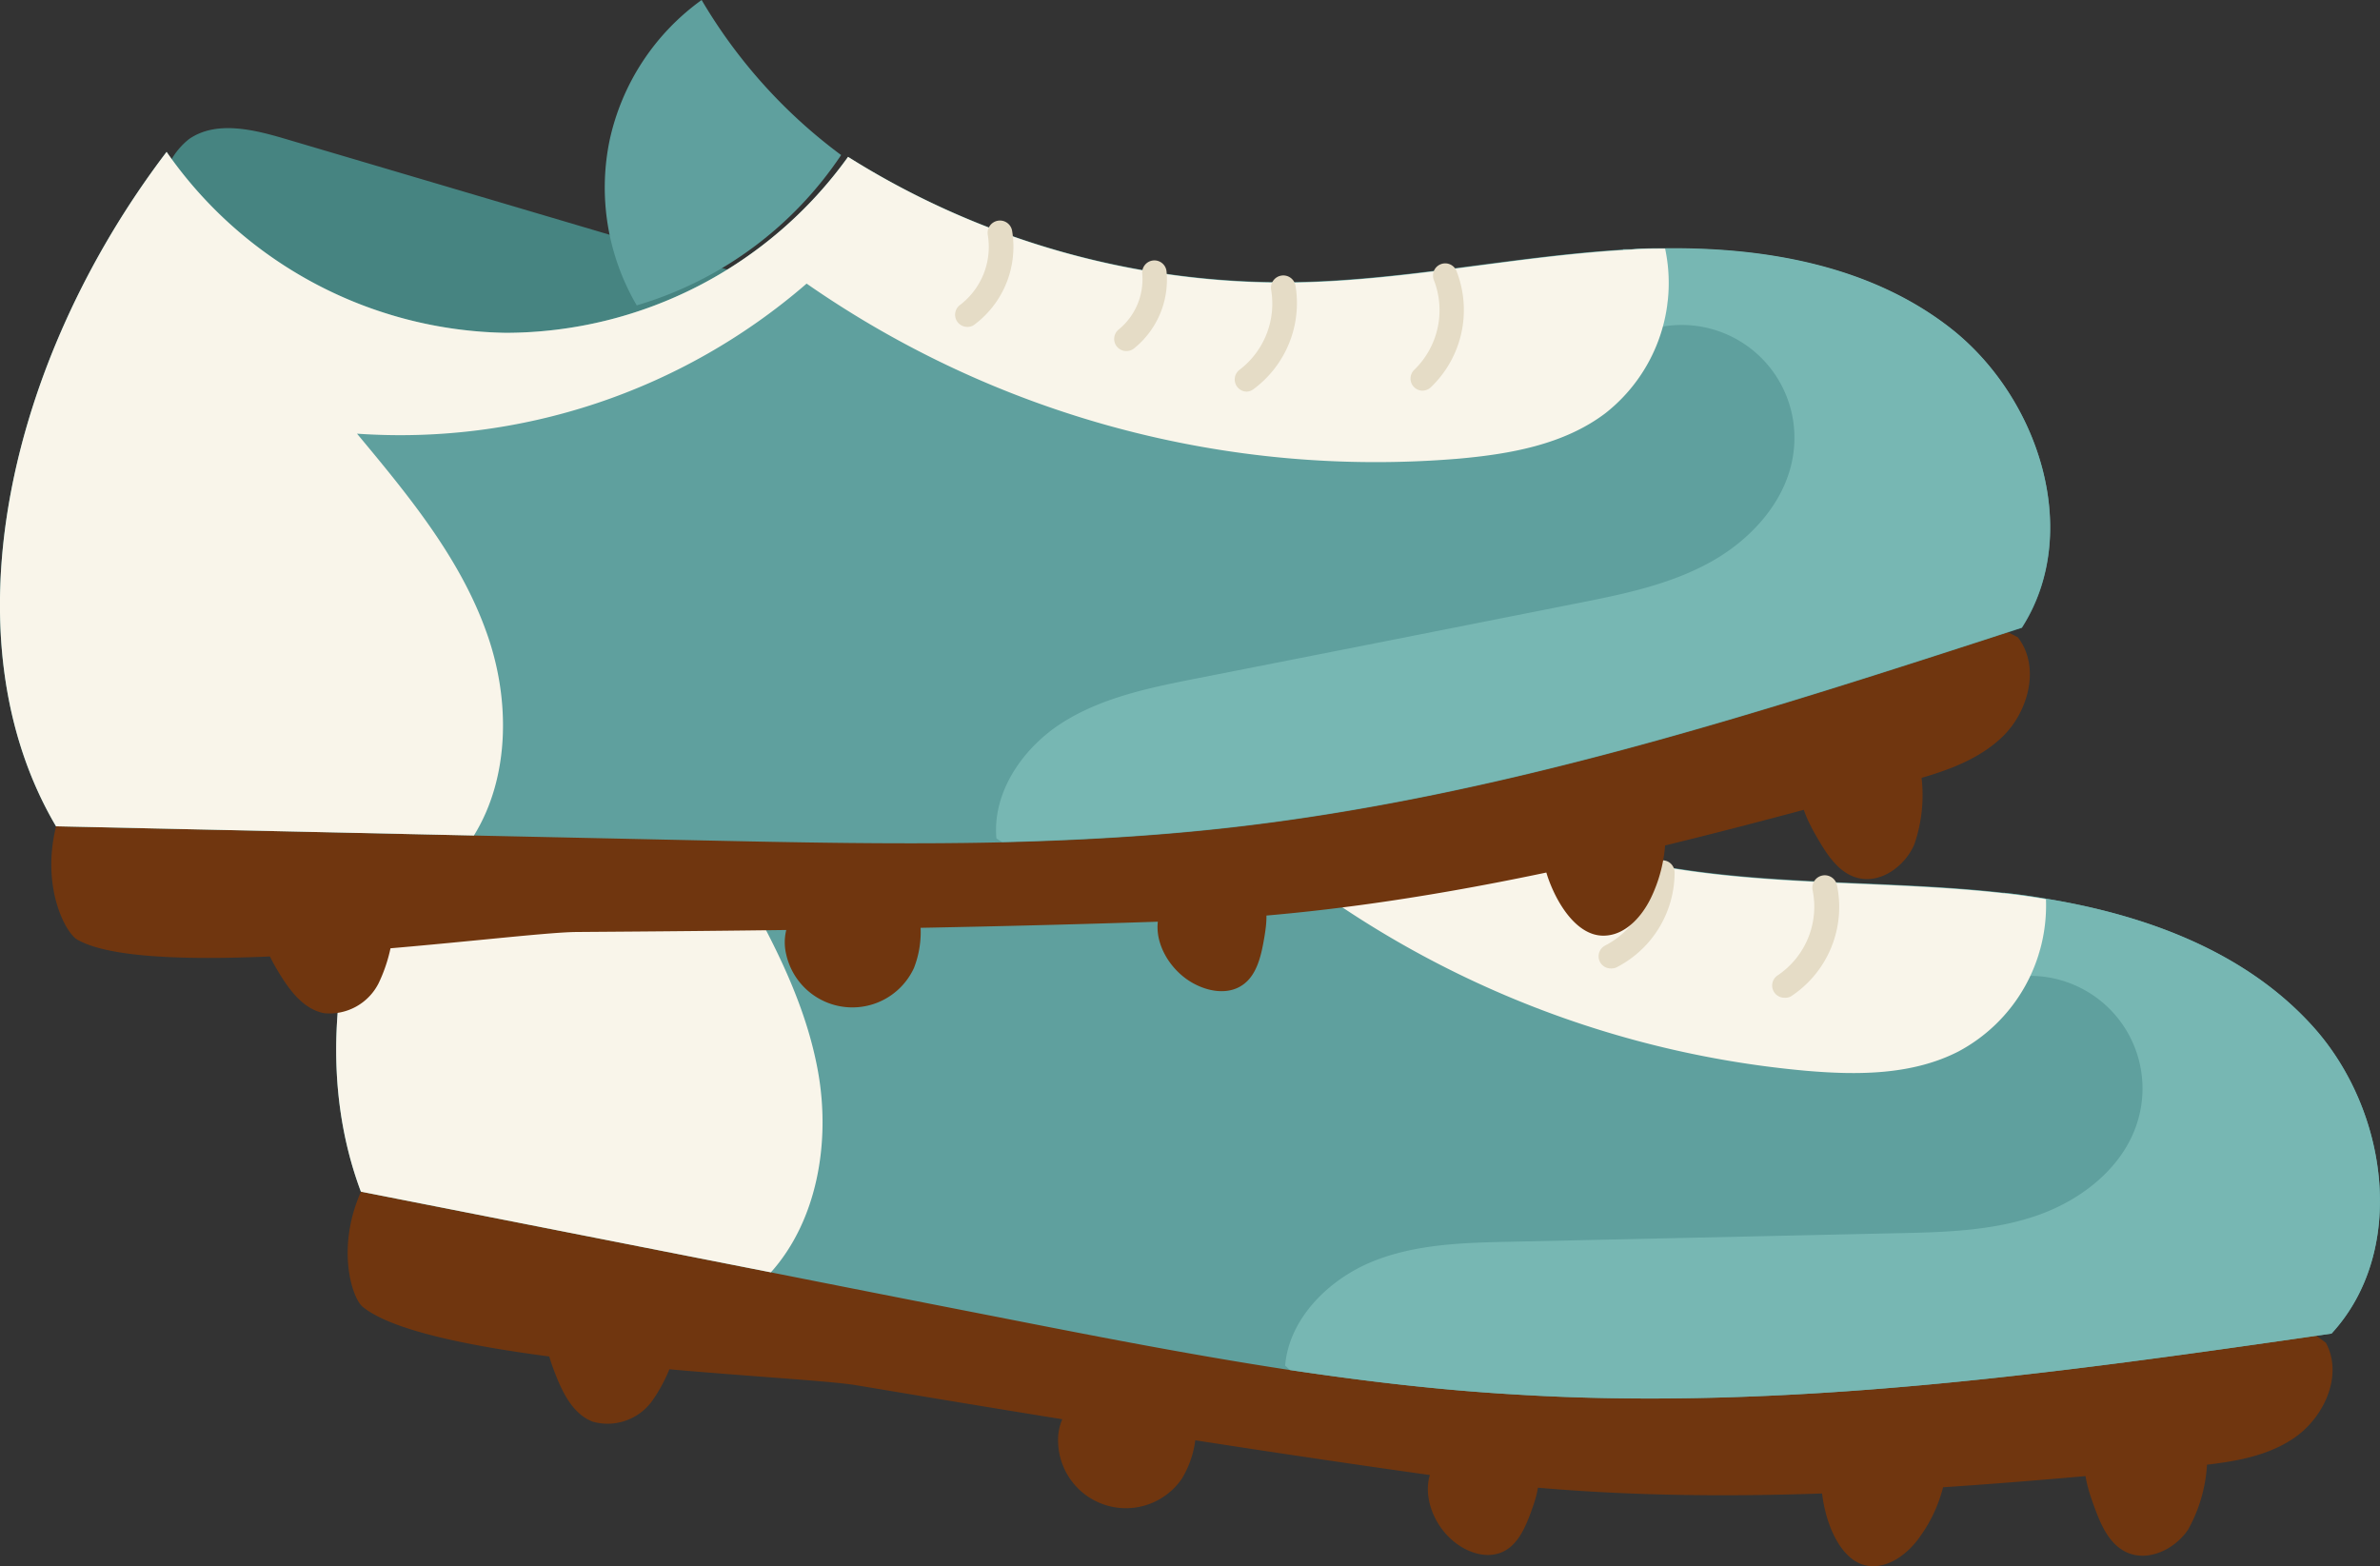 <svg xmlns="http://www.w3.org/2000/svg" viewBox="0 0 195.86 128.89"><rect x="0" y="0" width="195.86" height="128.89" fill="#333333" stroke="none"/><defs><style>.cls-1{fill:#468481;}.cls-2{fill:#70360f;}.cls-3{fill:#5fa09e;}.cls-4{fill:#77b7b3;}.cls-5{fill:#f9f5ea;}.cls-6{fill:#e5dcc6;}</style></defs><g id="Layer_2" data-name="Layer 2"><g id="_&#xEB;&#xEE;&#xE9;_1" data-name="&#x2018;&#xEB;&#xEE;&#xE9;_1"><path class="cls-1" d="M57.91,45.51,74.63,53.8l21.7,10.76a31.41,31.41,0,0,1-47.24-8.73,12.85,12.85,0,0,1-2-6.2,5.91,5.91,0,0,1,3.09-5.41C52.65,43.09,55.49,44.31,57.91,45.51Z"></path><path class="cls-2" d="M191.41,110.51c1.45,2.7-.17,6.21-2.72,7.9s-5.73,2-8.77,2.31c-20.21,1.89-40.63,3.69-60.74.88-21.63-3-43.15-6.68-48.72-7.6-5-.84-34.78-1.68-40.62-6.46-.86-.7-2.2-4.8-.14-9.46,1.86-4.22,6.08-4.67,10.67-5.14A454.93,454.93,0,0,1,180,100.09l-1,1.09Z"></path><path class="cls-3" d="M29.7,98.07l33.74,6.64q8.91,1.77,17.82,3.51c8.28,1.63,16.57,3.26,24.9,4.53,6.1.91,12.21,1.64,18.37,2,22.5,1.41,45-1.78,67.34-5,6.26-6.8,4.68-18.35-1.49-25.23-5.54-6.18-13.75-9.21-22-10.56-.93-.16-1.86-.3-2.79-.41l-.7-.08c-8.95-1-18-.6-26.94-2A67.33,67.33,0,0,1,103.39,55,34.12,34.12,0,0,1,48.22,44.94C32.24,59.77,23.43,81.32,29.7,98.07Z"></path><path class="cls-2" d="M181.64,120.14a12.45,12.45,0,0,1-1.56,5.72c-1.1,1.66-3.36,2.74-5.15,1.85-1.41-.7-2.07-2.3-2.61-3.78s-1.19-3.48-.38-5a4.2,4.2,0,0,1,3.38-2C176.68,116.82,180.32,119.81,181.64,120.14Z"></path><path class="cls-2" d="M160.25,120.26a12.06,12.06,0,0,1-2.26,6.22c-1,1.43-2.7,2.71-4.43,2.35s-2.82-2.44-3.3-4.28-.68-4.06.67-5.42a4.17,4.17,0,0,1,3.19-1.06C155.27,118.14,159.16,119.88,160.25,120.26Z"></path><path class="cls-2" d="M123.73,127.68c-1.47.72-3.29,0-4.46-1.15-1.62-1.57-2.4-4.25-1.14-6.12s3.81-2.14,5.91-1.54a3.7,3.7,0,0,1,2.2,1.43c.71,1.16.28,2.66-.18,3.94S125,127.05,123.73,127.68Z"></path><path class="cls-2" d="M98.26,115.86a8.07,8.07,0,0,1-1,5.83,5.58,5.58,0,0,1-10.18-2.92,4.31,4.31,0,0,1,.76-2.73,4.64,4.64,0,0,1,4.2-1.55A13.43,13.43,0,0,1,96.43,116C96.33,115.76,98.36,116.11,98.26,115.86Z"></path><path class="cls-2" d="M55.78,110.33a12.85,12.85,0,0,1-2.14,5A4.53,4.53,0,0,1,48.78,117c-1.68-.65-2.53-2.48-3.17-4.16s-1.17-3.68,0-5a3.51,3.51,0,0,1,3.56-.92A39,39,0,0,1,55.78,110.33Z"></path><path class="cls-3" d="M84.16,64a30.65,30.65,0,0,0,18.7-9.29,43.09,43.09,0,0,1-9.11-14.54A19,19,0,0,0,84.16,64Z"></path><path class="cls-4" d="M105.76,112.38l.4.37c6.1.91,12.21,1.64,18.37,2,22.5,1.41,45-1.78,67.34-5,6.26-6.8,4.68-18.35-1.49-25.23-5.54-6.18-13.75-9.21-22-10.56-.93-.16-1.86-.3-2.79-.41l-.7-.08a5.42,5.42,0,0,0,.29.72,3.29,3.29,0,0,1,1,6.16,9.27,9.27,0,0,1,9.79,11.74c-1.06,3.81-4.5,6.58-8.22,7.9s-7.75,1.42-11.69,1.5l-31.73.7c-3.87.08-7.85.18-11.43,1.65S106.08,108.53,105.76,112.38Z"></path><path class="cls-5" d="M29.7,98.07l33.74,6.64c3.81-4.26,4.9-10.67,3.9-16.4-1.12-6.4-4.43-12.19-7.67-17.83a51.07,51.07,0,0,0,38.56-5.8,82,82,0,0,0,50.39,23.44c4.27.37,8.77.36,12.57-1.6A13.61,13.61,0,0,0,168.37,74c-.93-.16-1.86-.3-2.79-.41-9.18-1.1-18.51-.64-27.64-2.08A67.33,67.33,0,0,1,103.39,55,34.12,34.12,0,0,1,48.22,44.94C32.24,59.77,23.43,81.32,29.7,98.07Z"></path><path class="cls-6" d="M146.84,82.11a1,1,0,0,1-.84-.46,1,1,0,0,1,.29-1.38,6.81,6.81,0,0,0,2.88-7,1,1,0,0,1,2-.43A8.8,8.8,0,0,1,147.38,82,1,1,0,0,1,146.84,82.11Z"></path><path class="cls-6" d="M132.56,79.7a1,1,0,0,1-.44-1.9,6.84,6.84,0,0,0,3.69-6,1,1,0,0,1,1-1h0a1,1,0,0,1,1,1,8.78,8.78,0,0,1-4.8,7.82A1.06,1.06,0,0,1,132.56,79.7Z"></path><path class="cls-1" d="M23.35,11.39l17.9,5.29,23.22,6.87A31.86,31.86,0,0,1,40.35,34.48a31.86,31.86,0,0,1-23.91-11.4,12.68,12.68,0,0,1-3-5.76,5.94,5.94,0,0,1,2.11-5.87C17.75,9.92,20.76,10.63,23.35,11.39Z"></path><path class="cls-2" d="M166.05,52.44c1.88,2.41.9,6.15-1.32,8.25s-5.3,3-8.25,3.78C136.9,69.82,117.1,75.1,96.81,75.8c-21.83.76-43.66.85-49.31.9-5.09,0-34.55,4.34-41.12.64-1-.55-3-4.36-1.77-9.31,1.11-4.47,5.19-5.64,9.62-6.89A455,455,0,0,1,153,44.14l-.8,1.25Z"></path><path class="cls-3" d="M4.61,68,39,68.76l18.16.39c8.44.18,16.88.36,25.31.17,6.17-.15,12.31-.49,18.44-1.17,22.41-2.49,44-9.5,65.48-16.48,5-7.78,1.45-18.88-5.81-24.6-6.53-5.13-15.13-6.7-23.5-6.61-.95,0-1.89,0-2.82.08l-.7,0c-9,.55-17.88,2.51-26.89,2.67A67.31,67.31,0,0,1,69.79,12.91,34.76,34.76,0,0,1,41.64,27.39,34.69,34.69,0,0,1,13.71,12.5C.51,29.86-4.46,52.61,4.61,68Z"></path><path class="cls-2" d="M158.08,63.61a12.36,12.36,0,0,1-.55,5.9c-.8,1.83-2.84,3.28-4.76,2.71-1.5-.44-2.43-1.91-3.22-3.27s-1.77-3.23-1.23-4.88a4.17,4.17,0,0,1,3-2.52C152.62,61.19,156.73,63.51,158.08,63.61Z"></path><path class="cls-2" d="M137,67.41a12.08,12.08,0,0,1-1.15,6.51c-.78,1.59-2.19,3.14-4,3.08s-3.2-1.92-4-3.64-1.37-3.89-.28-5.46a4.14,4.14,0,0,1,3-1.59C131.76,66.17,135.89,67.22,137,67.41Z"></path><path class="cls-2" d="M102.34,81c-1.33,1-3.25.56-4.6-.36-1.86-1.27-3.09-3.77-2.17-5.83S99,72,101.12,72.28a3.69,3.69,0,0,1,2.41,1c.91,1,.74,2.56.51,3.9S103.48,80.16,102.34,81Z"></path><path class="cls-2" d="M75.21,73.75a8.12,8.12,0,0,1,0,5.92A5.58,5.58,0,0,1,64.7,78.54,4.21,4.21,0,0,1,65,75.72a4.62,4.62,0,0,1,3.86-2.25,13.39,13.39,0,0,1,4.59.75C73.29,74,75.35,74,75.21,73.75Z"></path><path class="cls-2" d="M32.41,75.62a12.73,12.73,0,0,1-1.25,5.29,4.52,4.52,0,0,1-4.5,2.47c-1.76-.35-2.92-2-3.84-3.55s-1.78-3.43-.91-5a3.51,3.51,0,0,1,3.34-1.53A38.72,38.72,0,0,1,32.41,75.62Z"></path><path class="cls-3" d="M52.4,25.13A30.65,30.65,0,0,0,69.22,12.76,43,43,0,0,1,57.74,0a19.24,19.24,0,0,0-7.57,11.53A19.18,19.18,0,0,0,52.4,25.13Z"></path><path class="cls-4" d="M82,69c.15.1.3.2.46.29,6.17-.15,12.31-.49,18.44-1.17,22.41-2.49,44-9.5,65.48-16.48,5-7.78,1.45-18.88-5.81-24.6-6.53-5.13-15.13-6.7-23.5-6.61-.95,0-1.89,0-2.82.08l-.7,0a5,5,0,0,0,.4.65,3.29,3.29,0,0,1,2,5.91A9.28,9.28,0,0,1,147.62,37c-.39,3.93-3.3,7.25-6.74,9.19s-7.39,2.73-11.25,3.49q-15.57,3.09-31.14,6.15c-3.8.75-7.71,1.54-11,3.6S81.65,65.18,82,69Z"></path><path class="cls-5" d="M4.61,68,39,68.76c3-4.85,3-11.35,1-16.82-2.2-6.12-6.46-11.25-10.62-16.25a51.09,51.09,0,0,0,37-12.35A82,82,0,0,0,120,37.75c4.27-.38,8.7-1.16,12.11-3.74a13.63,13.63,0,0,0,4.92-13.55c-.95,0-1.89,0-2.82.08-9.23.49-18.34,2.55-27.59,2.71A67.31,67.31,0,0,1,69.79,12.91,34.76,34.76,0,0,1,41.64,27.39,34.69,34.69,0,0,1,13.71,12.5C.51,29.86-4.46,52.61,4.61,68Z"></path><path class="cls-6" d="M117.08,32.15a1,1,0,0,1-.74-.32,1,1,0,0,1,.06-1.41A6.83,6.83,0,0,0,118,23.05a1,1,0,0,1,.55-1.3,1,1,0,0,1,1.31.55,8.8,8.8,0,0,1-2.13,9.59A1.05,1.05,0,0,1,117.08,32.15Z"></path><path class="cls-6" d="M102.6,32.23a1,1,0,0,1-.59-1.8,6.84,6.84,0,0,0,2.6-6.56,1,1,0,0,1,2-.37A8.8,8.8,0,0,1,103.19,32,1,1,0,0,1,102.6,32.23Z"></path><path class="cls-6" d="M92.69,28.89a1,1,0,0,1-.78-.37,1,1,0,0,1,.16-1.41A5.33,5.33,0,0,0,94,22.53a1,1,0,1,1,2-.19,7.26,7.26,0,0,1-2.67,6.33A1,1,0,0,1,92.69,28.89Z"></path><path class="cls-6" d="M79.56,26.9A1,1,0,0,1,79,25.1a6,6,0,0,0,2.29-5.76,1,1,0,0,1,2-.35,8,8,0,0,1-3.08,7.71A.92.92,0,0,1,79.56,26.9Z"></path></g></g></svg>